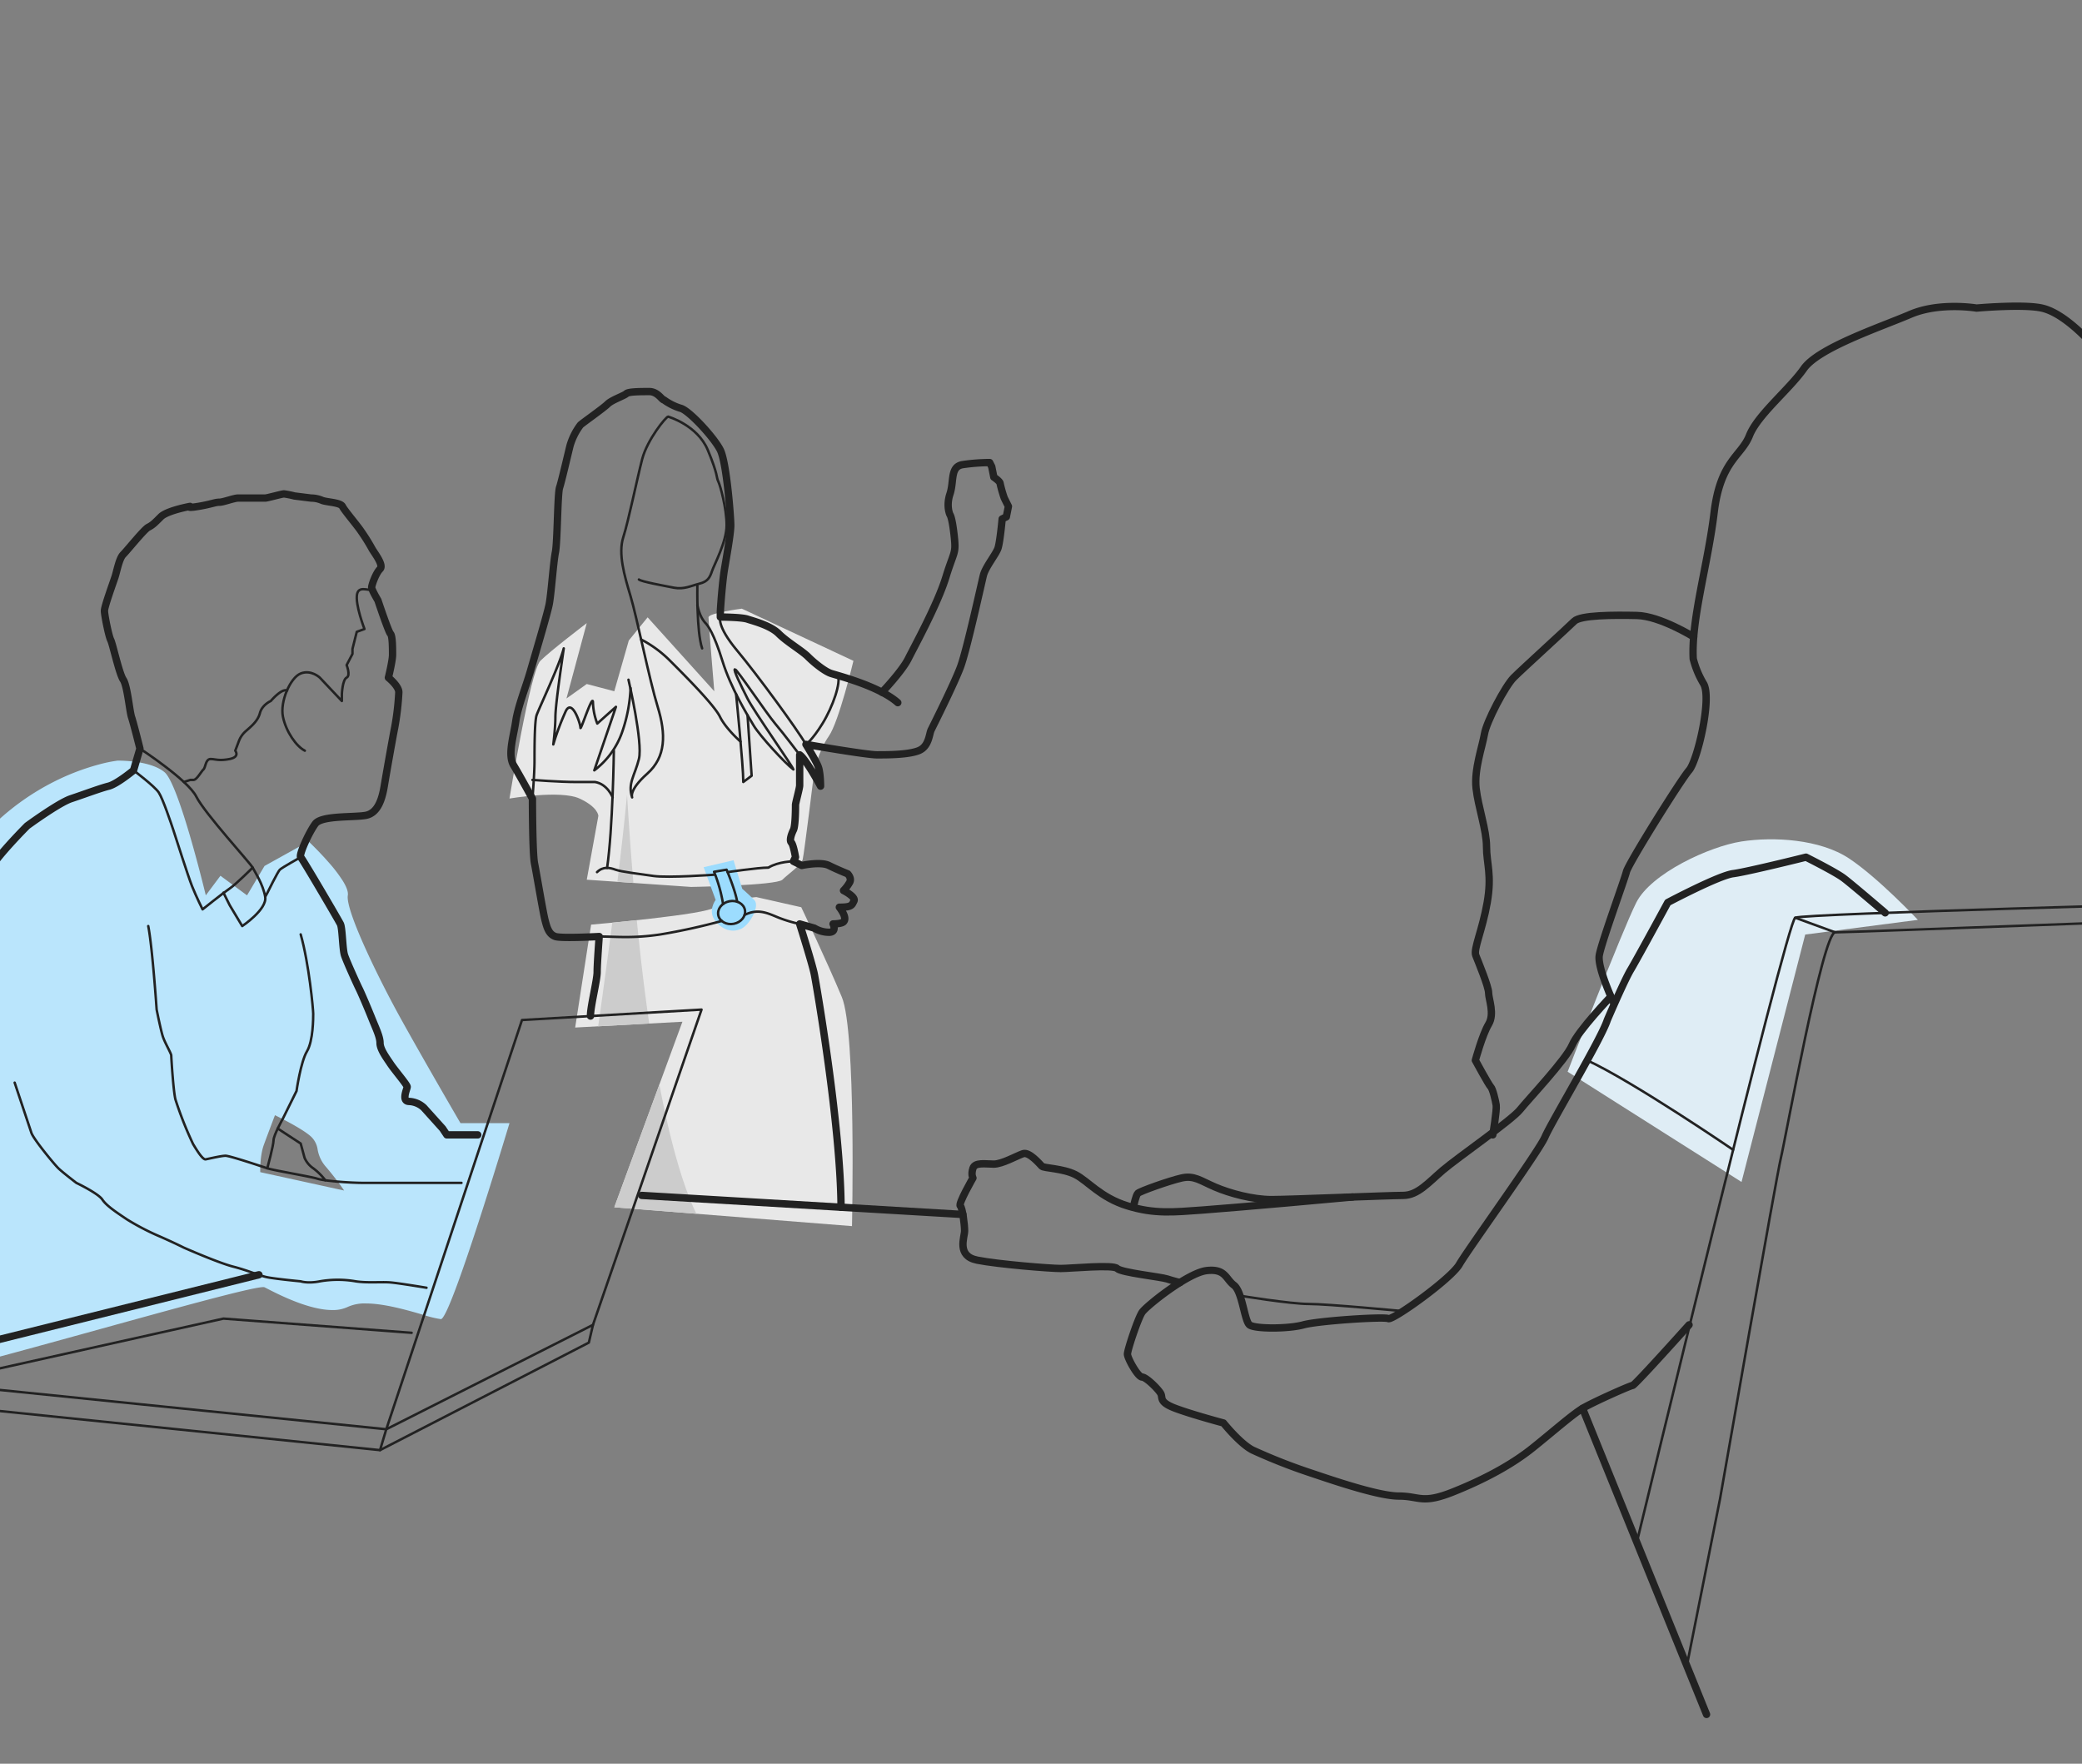 <svg xmlns="http://www.w3.org/2000/svg" width="850" height="720" viewBox="0 0 850 720"><rect x="0" y="0" width="850" height="720" fill="#808080" stroke="none"/><defs><linearGradient id="a" x1=".5" y1="1" x2=".5" gradientUnits="objectBoundingBox"><stop offset="0" stop-color="#fff"/><stop offset="1" stop-color="#f0f0f0"/></linearGradient><clipPath id="c"><path data-name="Rectangle 4144" transform="translate(0 2700)" fill="url(#a)" d="M0 0h1440v720H0z"/></clipPath><clipPath id="b"><path d="M0 0h850v720H0z"/></clipPath></defs><g clip-path="url(#b)"><g data-name="Mask Group 61" transform="translate(-590 -2700)" clip-path="url(#c)"><g data-name="Group 1217"><path data-name="Path 2036" d="M831.327 3077.462l-6.509 42.012 43.787-2.367-27.811 75.74 97.042 7.692s1.775-79.29-4.142-93.491-16.568-36.687-16.568-36.687l-18.343-4.142s-14.793 1.183-17.16 4.142-50.296 7.101-50.296 7.101z" fill="#e8e8e8"/><path data-name="Path 2037" d="M798 3025.983s20.9-3.55 28.594 0 7.692 7.1 7.692 7.1l-4.734 26.036 42.6 2.958s34.911-.592 37.278-2.958 7.692-5.917 8.284-8.284 4.734-36.095 4.734-36.095 1.775-8.284 5.917-14.2 10.059-30.769 10.059-30.769l-45.562-21.3s-13.61 1.775-13.61 3.55 2.367 30.178 2.367 30.178l-27.219-30.185-7.692 9.468-5.917 20.71-11.243-2.959-8.284 5.917 8.284-30.769s-14.793 11.242-18.935 15.385S798 3025.983 798 3025.983z" fill="#e8e8e8"/><path data-name="Intersection 7" d="M842.064 3059.988c1.56-12.757 2.921-24.871 3.938-35.545q1.16 19.336 2.593 36z" fill="#ccc"/><path data-name="Intersection 8" d="M840.795 3192.848l18.406-50.133c5.807 30.622 11.7 45.868 15.114 52.786zm-.832-116.186c2.92-.283 6.372-.629 10.021-1.02 1.564 15.949 3.285 29.948 5.075 42.2l-20.848 1.127a3610.59 3610.59 0 0 0 5.752-42.307z" fill="#ccc"/><path data-name="Path 2042" d="M877.272 3054.021l4.9 13.355s-3.5 4.552 0 8.753 7.7 4.552 10.854 2.8 7.353-9.1 4.9-11.554-4.9-4.552-4.9-4.552l-3.552-11.655z" fill="#9cdcfe"/><path data-name="Path 2043" d="M1230 3137.514l71 45 26-101 46-6s-16-17-28-25-31-9-44-7-37 13-43 25-28 69-28 69z" fill="#dfedf5"/><path data-name="Subtraction 30" d="M545 3264.511a124.629 124.629 0 0 1-3.9-18.845c-.963-7.026-1.623-14.885-1.963-23.357a414.467 414.467 0 0 1 1.735-54.67 416.353 416.353 0 0 1 9.047-55.984c4.442-18.642 9.851-34.166 16.078-46.141a110.638 110.638 0 0 1 22.219-29.687 101.376 101.376 0 0 1 23.531-16.562 95.978 95.978 0 0 1 18.656-7.188 58.059 58.059 0 0 1 7.597-1.566h.367c2.194 0 13.412.228 18.812 4.729 1.369 1.14 3.105 4.493 5.163 9.964 1.646 4.377 3.5 10.113 5.508 17.047 3.425 11.822 6.144 23.149 6.171 23.262l5.979-8 10.862 8 7.138-12 18-10 .015.013c.45.427 4.51 4.3 8.36 8.737a59.155 59.155 0 0 1 5.547 7.281c1.607 2.592 2.306 4.6 2.078 5.969-1.008 6.048 12.259 33.464 22 51 9.711 17.48 23.417 41 24 41.992v.007h20c0 .011-.019.065-.048.163-1.058 3.508-6.628 21.918-12.452 39.837-3.773 11.611-6.949 20.863-9.437 27.5-3.111 8.294-5.15 12.5-6.063 12.5a41.855 41.855 0 0 1-7.209-1.772c-6.347-1.843-15.937-4.629-23.384-4.629a16.736 16.736 0 0 0-7.408 1.4 14.056 14.056 0 0 1-6.3 1.291c-9.588 0-22-6.371-26.673-8.769l-.03-.015c-.391-.2-.729-.374-.993-.506a1.317 1.317 0 0 0-.53-.074c-4.633 0-34.716 8.322-66.565 17.133-18.191 5.032-37 10.236-52.665 14.341-17.751 4.652-28.624 7.138-33.239 7.6zm157.25-109.25l-.024.063c-.665 1.754-2.951 7.8-4.476 11.937-1.727 4.686-1.5 11.185-1.5 11.25l34.25 7.5a113.678 113.678 0 0 0-7.5-9.75 14.173 14.173 0 0 1-3.315-6.942 9 9 0 0 0-2.434-5.059c-3.451-3.451-14.885-8.945-15-9z" fill="#bae5fc"/><g data-name="Group 1216" fill="none" stroke="#222" stroke-linecap="round"><path data-name="Path 2046" d="M785.043 3163.287h-12.618l-1.7-2.557-7.671-8.523a9.413 9.413 0 0 0-5.966-2.557c-3.409 0-.852-5.114-.852-5.966s-5.114-6.819-6.819-9.376-4.262-5.966-4.262-8.523-1.7-5.966-3.409-10.228-4.262-10.228-5.114-11.933-5.114-11.081-5.966-13.638-.852-11.081-1.7-12.785-15.342-26.423-16.195-27.275 3.409-10.228 5.966-13.638 15.342-2.557 20.456-3.409 6.819-6.819 7.671-11.933 3.409-19.6 4.262-23.866a108.813 108.813 0 0 0 1.7-14.49c0-2.557-4.262-5.966-4.262-5.966s1.7-6.819 1.7-9.376 0-7.671-.852-8.523-5.114-13.638-5.114-13.638-2.557-4.262-2.557-5.281 1.7-5.8 3.409-7.5-2.557-6.819-3.409-8.523a78.632 78.632 0 0 0-4.262-6.819c-1.7-2.557-6.819-8.523-7.671-10.228s-6.819-1.7-8.524-2.557a11.406 11.406 0 0 0-4.262-.852l-6.819-.852a36.917 36.917 0 0 0-4.262-.852c-.852 0-6.819 1.7-7.671 1.7h-11.079c-1.7 0-5.966 1.7-7.671 1.7s-3.409.852-8.523 1.7-3.409 0-3.409 0-9.376 1.7-11.933 4.262-3.409 3.409-5.114 4.262-8.523 9.376-10.228 11.081-2.557 6.819-3.409 9.376-4.262 11.933-4.262 13.638 1.7 10.228 2.557 11.933 3.409 13.638 5.114 16.195 2.557 12.785 3.409 15.342 3.409 12.785 3.409 12.785l-2.613 8.881s-6.763 5.608-10.172 6.461-10.228 3.409-15.342 5.114-17.9 11.081-17.9 11.081-11.933 11.933-15.342 17.9-11.081 23.866-11.081 23.866-15.342 53.7-16.195 57.107-8.524 52.846-9.376 55.4 0 22.551 0 22.551l-.379 31.129v12.616" stroke-linejoin="round" stroke-miterlimit="10" stroke-width="3"/><path data-name="Path 2047" d="M647.13 3005.603s19.6 12.785 23.013 19.6 22.161 27.275 23.013 28.98 4.262 6.819 5.114 11.933-9.376 11.933-9.376 11.933l-5.114-8.523-2.557-5.114" stroke-linejoin="round" stroke-miterlimit="10"/><path data-name="Path 2048" d="M693.157 3054.186s-6.819 6.819-9.376 8.523-11.08 8.523-11.08 8.523-2.557-5.114-4.262-9.376-6.819-20.456-7.671-23.013-4.262-12.785-5.966-15.342-10.284-9.017-10.284-9.017" stroke-linejoin="round" stroke-miterlimit="10"/><path data-name="Path 2049" d="M778.392 3182.891h-39.819c-6.208 0-16.436-.852-18.993-1.7s-17.9-3.409-20.456-4.262-15.342-5.114-17.047-5.114-6.819 1.223-8.1 1.463-3.891-4.169-5.142-6.226a147.91 147.91 0 0 1-7.217-18.251c-.852-3.409-1.7-17.047-1.7-17.9s-2.557-5.114-3.409-7.671-2.557-11.081-2.557-11.081-1.741-25.57-3.428-34.094" stroke-linejoin="round" stroke-miterlimit="10"/><path data-name="Path 2050" d="M712.761 3049.925s-7.671 4.262-8.523 5.114-5.021 9.33-5.021 9.33l-.946 1.751" stroke-linejoin="round" stroke-miterlimit="10"/><path data-name="Path 2051" d="M712.76 3081.443c3.409 11.952 5.114 30.7 5.114 32.408s0 11.081-2.557 15.342-4.262 16.195-4.262 16.195l-5.54 11.21s-3.836 6.838-3.836 8.894-2.556 11.433-2.556 11.433" stroke-linejoin="round" stroke-miterlimit="10"/><path data-name="Path 2052" d="M703.399 3160.686c-.014.043 9.362 6.14 9.362 6.14l1.575 5.82a10.015 10.015 0 0 0 3.539 4.278 24.389 24.389 0 0 1 4.927 4.9" stroke-linejoin="round" stroke-miterlimit="10"/><path data-name="Path 2053" d="M876.407 3112.146l-44.322 128.7-84.378 42.622 55.4-167.06z" stroke-linejoin="round" stroke-miterlimit="10"/><path data-name="Path 2054" d="M562.748 3273.237l182.4 18.752 2.557-8.523-184.957-18.805z" stroke-linejoin="round" stroke-miterlimit="10"/><path data-name="Path 2055" d="M745.15 3291.992l85.254-43.9 1.686-7.245" stroke-linejoin="round" stroke-miterlimit="10"/><path data-name="Path 2056" d="M562.748 3264.66l118.476-26.367 76.825 5.8" stroke-linejoin="round" stroke-miterlimit="10"/><path data-name="Line 848" stroke-miterlimit="10" stroke-width="3" d="M695.714 3220.394l-436.692 108.748"/><path data-name="Path 2057" d="M595.989 3141.978l6.819 20.456c.852 2.557 9.265 12.785 11.025 14.49s7.337 5.966 7.337 5.966 8.913 4.262 10.618 6.819 5.633 5.114 10.061 8.1a100.564 100.564 0 0 0 12.1 6.393s5.966 2.557 11.081 5.114c0 0 13.917 6.151 20.17 7.764s10.515 3.65 13.924 4.336 13.638 1.667 13.638 1.667 2.816.982 7.8 0a42.432 42.432 0 0 1 14.676 0c4.8.723 10.432.151 14.007.436s14.873 2.184 14.873 2.184" stroke-linejoin="round" stroke-miterlimit="10"/><path data-name="Path 2058" d="M1279.571 3240.851s-22.161 24.718-23.013 24.718-16.195 6.819-20.456 9.376-11.933 9.376-20.456 16.195-19.6 12.785-32.389 17.9-13.638 1.7-22.161 1.7-28.128-6.819-35.8-9.376a233.431 233.431 0 0 1-23.866-9.376c-5.114-2.557-11.933-11.081-11.933-11.081s-12.785-3.409-19.6-5.966-5.114-4.262-5.966-5.966-5.966-6.819-7.671-6.819-5.966-7.671-5.966-9.376 4.262-14.49 5.966-17.047 18.752-16.195 26.423-17.047 7.671 3.409 11.081 5.966 4.262 14.49 6.356 16.195 15.805 1.7 22.013 0 33-3.409 34.686-2.557 25.589-16.195 29-22.161 32.389-46.027 34.946-51.993 23.013-40.06 25.441-47.731c0 0 6.948-16.195 9.505-20.456s15.175-27.523 15.175-27.523 20.795-11.017 26.675-11.778 29.747-6.726 29.747-6.726 11.933 5.966 15.342 8.523 16.992 14.207 16.992 14.207" stroke-linejoin="round" stroke-miterlimit="10" stroke-width="3"/><path data-name="Path 2059" d="M1496.068 2930.6c-9.376-11.933-20.456-21.309-24.718-37.5s-13.638-36.651-22.161-46.879-17.9-18.752-25.57-20.456-26.664 0-26.664 0-15.1-2.557-27.034 2.557-37.504 13.63-43.474 22.154-18.859 18.846-22.213 27.324-11.877 10.179-14.434 31.488-9.376 43.47-8.523 59.664a38.033 38.033 0 0 0 4.262 10.228c3.409 5.966-2.557 31.4-5.966 35.3s-24.718 38-25.57 41.407-10.23 28.984-11.082 34.098 5.966 19.6 5.966 19.6" stroke-linejoin="round" stroke-miterlimit="10" stroke-width="3"/><path data-name="Path 2060" d="M1503.74 3074.643c-1.7 0-159.389 5.966-164.5 5.966s-20.46 85.235-22.164 92.054-24.848 139.191-24.848 139.191l-13.508 67.929" stroke-linejoin="round" stroke-miterlimit="10"/><path data-name="Path 2061" d="M1236.102 3274.944l50.614 124.942" stroke-width="3"/><path data-name="Path 2062" d="M1258.308 3329.374s61.066-253.027 64.6-254.732 176.1-6.214 176.1-6.214" stroke-linejoin="round" stroke-miterlimit="10"/><path data-name="Line 849" stroke-miterlimit="10" d="M1322.912 3074.643l16.324 5.966"/><path data-name="Path 2063" d="M1297.557 3169.381s-40.6-27.741-59.553-36.521" stroke-miterlimit="10"/><path data-name="Path 2064" d="M1281.469 2960s-13.742-8.541-23.162-8.744-23.057-.2-25.614 2.353-21.309 19.6-24.718 23.013-11.081 17.9-11.933 23.013-4.262 14.49-3.409 22.161 4.262 17.047 4.262 23.866 2.26 11.436.278 22.764-5.664 19.037-4.675 21.576 5.25 12.766 5.25 15.324 2.557 8.523 0 12.785-5.415 14.747-5.415 14.747 5.415 9.971 6.267 10.823 1.927 5.5 2.242 7.438-1.389 12.166-1.389 12.166" stroke-linejoin="round" stroke-miterlimit="10" stroke-width="3"/><path data-name="Path 2065" d="M1247.651 3106.819s-13.254 13.851-15.81 19.817-17.9 22.161-21.309 26.423-25.57 19.6-31.537 24.718-10.228 10.228-16.198 10.228-46.027 1.7-53.7 1.7-17.047-2.557-23.013-5.114-8.56-4.853-13.655-3.705-17.029 5.41-17.881 6.262-1.7 5.114-1.7 5.114" stroke-linejoin="round" stroke-miterlimit="10" stroke-width="3"/><path data-name="Path 2066" d="M1142.162 3188.655c-1.522.2-49.254 4.465-61.187 5.317s-19.6 1.7-30.684-1.7-16.195-10.228-21.309-12.785-12.785-2.557-13.638-3.409-5.114-5.966-7.671-5.114-8.523 4.262-11.933 4.262-7.671-.852-8.523 1.7 0 3.966 0 3.966-6.078 10.524-5.169 11.376 1.76 7.671 1.76 10.228-3.409 10.228 5.114 11.933 29.832 3.409 34.094 3.409 21.419-1.7 23.069 0 17.844 3.409 20.4 4.262 5.256 1.473 5.256 1.473" stroke-linejoin="round" stroke-miterlimit="10" stroke-width="3"/><path data-name="Path 2067" d="M1096.233 3228.941s20.541 3.383 28.207 3.383 38.362 2.924 38.362 2.924" stroke-linejoin="round" stroke-miterlimit="10"/><path data-name="Path 2068" d="M983.109 3195.782l-131.12-7.777" stroke-width="3"/><path data-name="Path 2069" d="M831.082 3114.781c-.153-3.331 2.712-14.568 2.712-17.978s.834-14.49.834-14.49-15.324.852-17.881 0-3.409-3.409-4.262-6.819-3.409-18.752-4.262-23.013-.852-26.423-.852-26.423-5.114-9.376-7.671-13.638 0-11.933.852-17.9 4.262-14.49 5.966-20.456 6.819-23.013 7.671-27.275 1.7-17.047 2.557-21.309.852-23.866 1.7-26.423 3.409-13.638 4.262-17.047a25.843 25.843 0 0 1 4.262-8.523c.852-.852 9.376-6.819 11.081-8.523s6.819-3.409 7.671-4.262 5.966-.852 9.376-.852 5.114 3.409 5.966 3.409a22.7 22.7 0 0 0 6.819 3.409c3.409.852 13.638 11.933 16.195 17.047s4.262 27.275 4.262 30.685-1.7 12.785-2.557 17.9-1.7 16.195-1.7 17.9v1.7s8.523 0 11.081.852 9.376 2.557 12.785 5.966 9.376 6.819 11.933 9.376 6.819 5.966 9.376 6.819 19.6 5.114 27.275 11.933" stroke-linejoin="round" stroke-miterlimit="10" stroke-width="3"/><path data-name="Path 2070" d="M950.1 2982.593s8.137-8.528 10.694-13.642 11.933-22.161 15.342-33.242 4.262-9.376 3.409-17.047-1.7-8.523-1.7-8.523-1.7-3.409 0-8.523 0-11.081 5.114-11.933a79.145 79.145 0 0 1 11.08-.852l.852 1.7.852 4.262s2.557 1.7 2.557 2.557a54.32 54.32 0 0 0 1.7 5.966l1.7 3.409-.852 4.262-1.7.852s-.852 9.376-1.7 11.933-5.114 7.671-5.966 11.081-6.819 30.685-9.376 37.5-11.081 23.866-11.933 25.57-.852 6.819-5.114 8.523-12.785 1.7-17.047 1.7-28.98-4.262-28.98-4.262 4.262 6.819 5.114 9.376.852 7.671.852 7.671-5.966-11.081-8.523-12.785v12.471c0 1.167-1.7 7.133-1.7 7.986s0 8.523-.852 10.228-1.7 4.262-.852 5.114 1.7 5.966 1.7 5.966l-.852 1.7 3.409 1.7s7.671-1.7 11.081 0 7.671 3.409 7.671 3.409 1.7 1.7.852 3.409a15.9 15.9 0 0 1-2.557 3.409s5.114 2.557 4.262 4.262-.852 2.557-5.966 2.557c2.557 3.409 2.557 5.114 1.7 5.966s-4.262.852-4.262.852 1.7 3.409-1.7 3.409a11.792 11.792 0 0 1-5.966-1.7l-5.966-1.7s5.114 16.195 5.966 20.456 10.768 61.735 10.924 95.219" stroke-linejoin="round" stroke-miterlimit="10" stroke-width="3"/><path data-name="Path 2071" d="M883.248 3073.586c.5 2.542 3.335 4.125 6.338 3.537s5.034-3.125 4.536-5.666-3.335-4.125-6.338-3.537-5.03 3.12-4.536 5.666z" stroke-linejoin="round" stroke-miterlimit="10"/><path data-name="Path 2072" d="M890.958 3068.102c-.8-4.836-4.318-13.063-4.318-13.063l-5.114.852a61.757 61.757 0 0 1 3.679 13.17" stroke-linejoin="round" stroke-miterlimit="10"/><path data-name="Path 2073" d="M916.471 3077.199a55.168 55.168 0 0 1-8.523-2.557c-4.262-1.7-8.314-3.97-13.959-1.133" stroke-linejoin="round" stroke-miterlimit="10"/><path data-name="Path 2074" d="M884.668 3075.961a251.33 251.33 0 0 1-25.025 5.5c-11.358 1.7-18.214.852-25.014.852" stroke-linejoin="round" stroke-miterlimit="10"/><path data-name="Path 2075" d="M913.915 3051.629s-5.966 0-10.228 2.557c-4.262 0-16.634 1.844-16.634 1.844" stroke-miterlimit="10"/><path data-name="Path 2076" d="M881.526 3057.095s-18.752 1.353-24.718.5-13.118-1.7-15.509-2.557-5.058-1.427-7.559.991" stroke-linejoin="round" stroke-miterlimit="10"/><path data-name="Path 2077" d="M840.613 3006.455s-.408 31.779-2.762 47.852" stroke-miterlimit="10"/><path data-name="Path 2078" d="M840.119 3025.519s-2.064-5.426-7.178-6.278h-7.764c-6.726 0-17.806-.852-17.806-.852" stroke-linejoin="round" stroke-miterlimit="10"/><path data-name="Path 2079" d="M847.432 2980.885a62.584 62.584 0 0 1-3.409 17.9 33.347 33.347 0 0 1-11.4 15.7l8.839-25.928-7.618 6.819a25.737 25.737 0 0 1-1.758-8.523c0-4.262-5.114 11.933-5.114 10.228s-3.409-11.933-5.966-6.819a108.142 108.142 0 0 0-5.114 13.638s.852-6.819.852-11.081 1.7-16.195 3.409-28.127c-1.7 6.819-10.228 24.718-11.081 27.275s-.852 13.638-.852 18.752-.848 15.34-.848 15.34" stroke-linejoin="round" stroke-miterlimit="10"/><path data-name="Path 2080" d="M846.58 2977.475s5.966 25.57 4.262 32.389-4.669 10-2.761 15.654c0 0-1.5-2.869 6.17-9.688s7.671-16.195 4.262-27.275-8.523-36.651-11.081-45.174-5.114-17.38-2.983-24.033 5.65-23.921 7.726-31.907 9.747-17.362 10.6-17.362c0 0 11.933 3.409 16.195 13.638s3.409 11.081 4.262 12.785 3.409 11.081 3.409 17.9-5.114 16.195-5.966 18.752-1.7 4.262-5.114 5.114-6.334 2.446-10.412 1.649-13.453-2.5-14.306-3.354" stroke-linejoin="round" stroke-miterlimit="10"/><path data-name="Path 2081" d="M874.707 2939.12s-.371 18.752 1.946 25.57" stroke-miterlimit="10"/><path data-name="Path 2082" d="M916.472 3008.159s-6.411-8.523-10.024-12.785-15.546-22.161-16.4-22.161 2.557 6.819 5.114 11.933 18.752 28.127 18.752 28.98c-3.409-2.557-13.638-13.638-16.195-17.9s-9.376-15.342-12.785-26.423-5.966-14.49-6.819-15.342-2.6-3.15-3.432-7.542" stroke-linejoin="round" stroke-miterlimit="10"/><path data-name="Path 2083" d="M892.34 3002.758s-5.982-5.234-8.4-10.145-14.35-16.843-20.317-22.81a47.274 47.274 0 0 0-11.877-8.745" stroke-linejoin="round" stroke-miterlimit="10"/><path data-name="Path 2084" d="M895.19 2991.973l1.678 24.71-3.409 2.557c0-6.819-2.947-35.891-2.947-35.891" stroke-linejoin="round" stroke-miterlimit="10"/><path data-name="Path 2085" d="M931.983 2975.727c1.537 2.6-1.983 12.829-6.19 19.647s-6.763 8.523-6.763 8.523c-3.409-5.966-19.6-28.127-28.127-38.356s-6.819-13.638-6.819-13.638" stroke-linejoin="round" stroke-miterlimit="10"/><path data-name="Path 2086" d="M741.741 2939.805c.852 2.725-5.114-1.537-5.966 2.725s3.025 14.256 3.025 14.256l-3.148 1.142-1.749 6.976v2.029l-2.39 4.577s1.7 4.262 0 5.114-1.946 6.726-1.946 6.726v2.816l-9.005-9.542s-3.539-3.374-7.8-1.687-8.523 11.507-7.245 17.678 5.522 12.137 8.94 13.841" stroke-linejoin="round" stroke-miterlimit="10"/><path data-name="Path 2087" d="M707.221 2981.909c-2.22-1.025-6.662 4.257-6.662 4.257s-3.553 1.538-4.442 4.947-3.852 5.633-5.923 7.5a10.1 10.1 0 0 0-2.747 4.141l-1.4 3.7s2.075 2.557-2.366 3.409-5.639 0-7.705 0-2.013 3.409-2.928 4.262-2.75 4.262-4.053 4.262h-1.3l-2.612.852" stroke-linejoin="round" stroke-miterlimit="10"/></g></g></g></g></svg>
